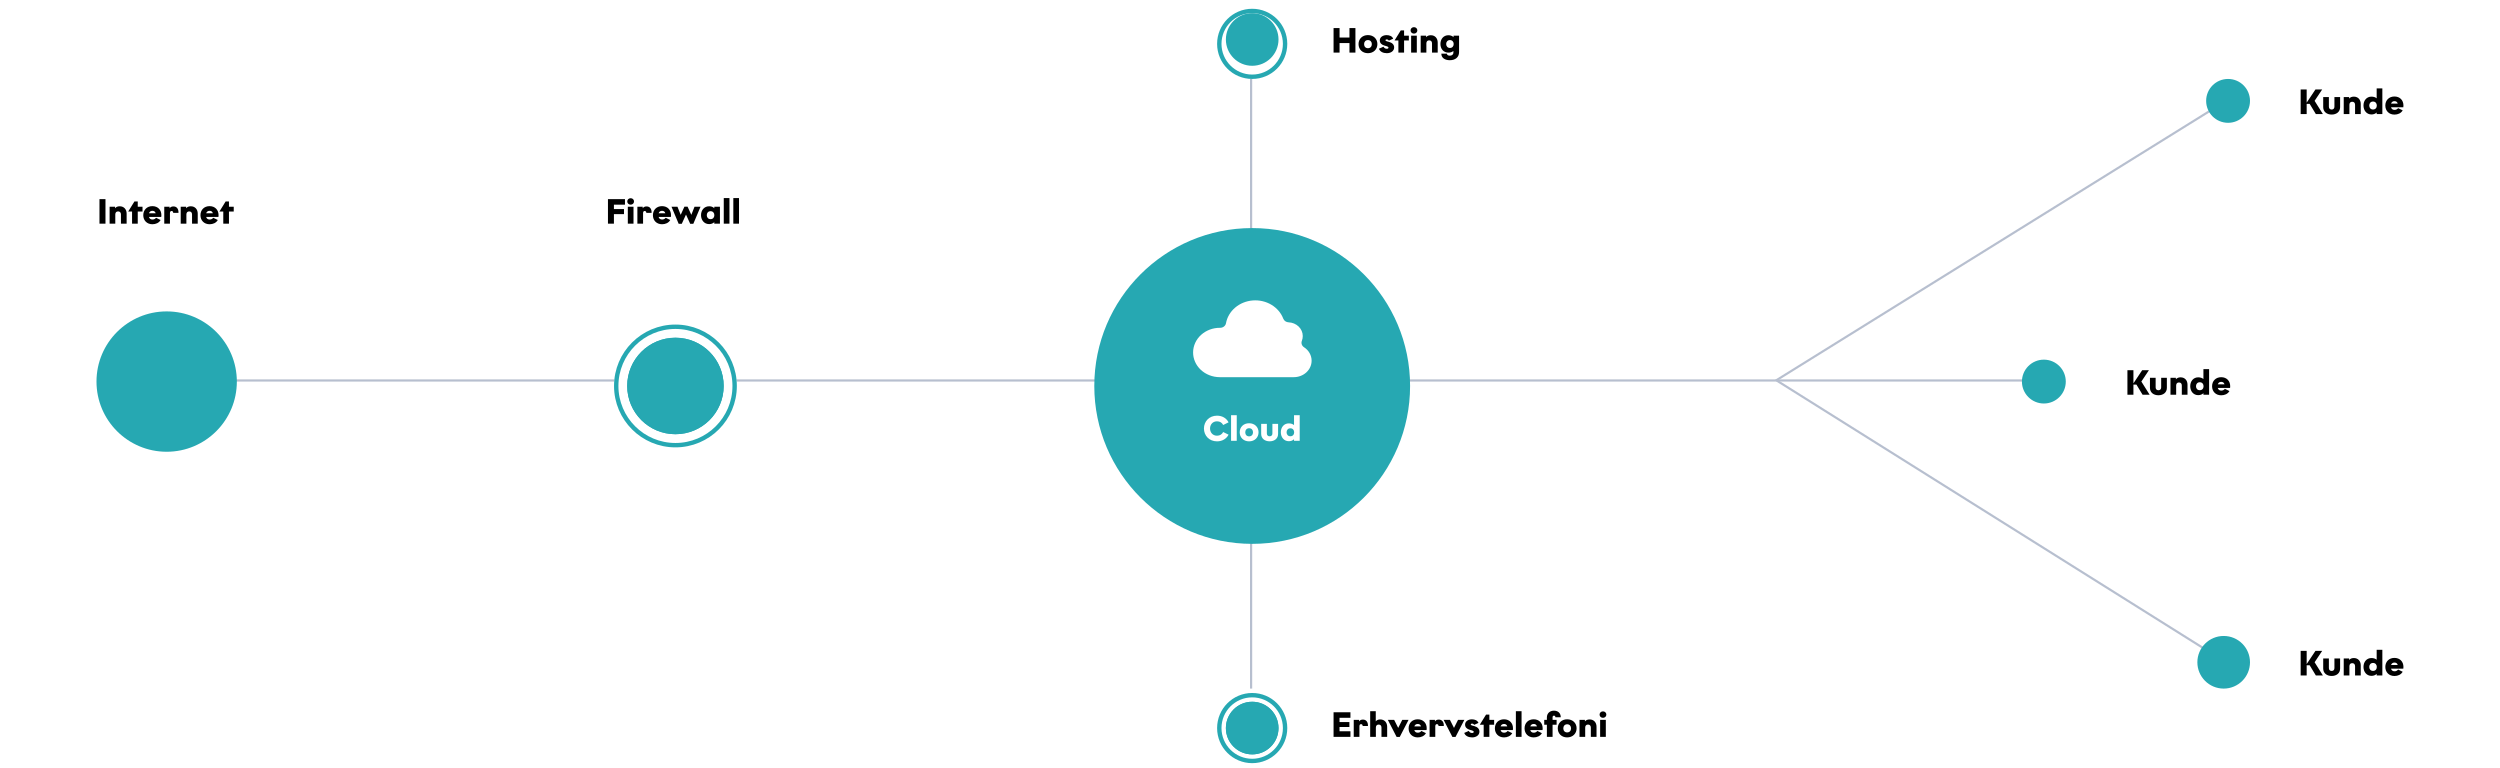 <svg width="1140" height="350" viewBox="0 0 1140 350" fill="none" xmlns="http://www.w3.org/2000/svg">
<line x1="104" y1="173.5" x2="932" y2="173.5" stroke="#B7BFCF"/>
<line x1="809.736" y1="173.566" x2="1015.74" y2="45.575" stroke="#B7BFCF"/>
<line x1="810.261" y1="173.576" x2="1014.27" y2="301.551" stroke="#B7BFCF"/>
<path d="M1049.1 52H1051.84V47.376H1053.22L1056.02 52H1059.23L1055.46 45.984L1058.91 40.8H1055.84L1051.84 46.816V40.8H1049.1V52ZM1063.23 49.952C1062.43 49.952 1061.97 49.44 1061.97 48.64V44.272H1059.38V48.864C1059.38 51.024 1061.09 52.24 1063.23 52.24C1065.39 52.24 1067.09 51.024 1067.09 48.864V44.272H1064.5V48.64C1064.5 49.44 1064.05 49.952 1063.23 49.952ZM1068.74 44.272V52H1071.33V47.792C1071.33 46.944 1071.76 46.4 1072.61 46.4C1073.46 46.4 1073.91 46.944 1073.91 47.792V52H1076.5V47.408C1076.5 45.424 1075.25 44.064 1073.35 44.064C1072.44 44.064 1071.68 44.368 1071.2 44.96V44.272H1068.74ZM1081.39 52.192C1082.27 52.192 1083.14 51.92 1083.76 51.28V52H1086.35V40.32H1083.76V44.848C1083.23 44.352 1082.34 44.064 1081.39 44.064C1079.17 44.064 1077.75 45.84 1077.75 48.112C1077.75 50.368 1079.17 52.192 1081.39 52.192ZM1082.1 49.936C1081.01 49.936 1080.37 49.152 1080.37 48.112C1080.37 47.104 1081.01 46.304 1082.1 46.304C1083.19 46.304 1083.83 47.104 1083.83 48.112C1083.83 49.168 1083.19 49.936 1082.1 49.936ZM1095.97 48.112C1095.97 45.728 1094.37 44 1091.87 44C1089.39 44 1087.71 45.712 1087.71 48.128C1087.71 50.544 1089.39 52.256 1091.87 52.256C1093.41 52.256 1094.88 51.648 1095.62 50.32L1093.54 49.312C1093.15 49.84 1092.56 50.112 1091.91 50.112C1091.03 50.112 1090.51 49.648 1090.31 48.912H1095.91C1095.94 48.736 1095.97 48.352 1095.97 48.112ZM1091.87 46.128C1092.71 46.128 1093.17 46.544 1093.36 47.248H1090.32C1090.55 46.56 1091.06 46.128 1091.87 46.128Z" fill="black"/>
<line x1="570.5" y1="314" x2="570.5" y2="34" stroke="#B7BFCF"/>
<path d="M608.104 12.8V24H610.84V19.632H615.352V24H618.072V12.8H615.352V17.12H610.84V12.8H608.104ZM623.783 24.256C626.311 24.256 628.087 22.512 628.087 20.112C628.087 17.728 626.311 16 623.783 16C621.239 16 619.495 17.728 619.495 20.112C619.495 22.512 621.239 24.256 623.783 24.256ZM623.783 21.984C622.663 21.984 622.023 21.168 622.023 20.112C622.023 19.088 622.663 18.272 623.783 18.272C624.903 18.272 625.559 19.088 625.559 20.112C625.559 21.184 624.903 21.984 623.783 21.984ZM632.404 24.256C634.18 24.256 635.732 23.296 635.732 21.616C635.732 20.288 634.74 19.472 633.396 19.104L632.42 18.848C632.148 18.768 631.78 18.624 631.78 18.352C631.78 18.08 632.068 17.968 632.34 17.968C632.724 17.968 633.108 18.144 633.316 18.528L635.284 17.648C634.852 16.496 633.604 16.016 632.292 16.016C630.708 16.016 629.188 16.864 629.188 18.416C629.188 19.664 630.02 20.416 631.364 20.8L632.372 21.088C632.708 21.184 633.14 21.392 633.14 21.744C633.14 22.096 632.756 22.24 632.372 22.24C631.684 22.24 631.172 21.888 630.868 21.296L628.804 22.208C629.252 23.568 630.724 24.256 632.404 24.256ZM640.259 13.872H638.739L635.907 18.464H637.667V24H640.259V18.464H642.435V16.272H640.259V13.872ZM644.77 15.328C645.634 15.328 646.306 14.704 646.306 13.856C646.306 13.008 645.634 12.384 644.77 12.384C643.89 12.384 643.218 13.008 643.218 13.856C643.218 14.704 643.89 15.328 644.77 15.328ZM643.474 16.272V24H646.066V16.272H643.474ZM647.833 16.272V24H650.425V19.792C650.425 18.944 650.857 18.4 651.705 18.4C652.553 18.4 653.001 18.944 653.001 19.792V24H655.593V19.408C655.593 17.424 654.345 16.064 652.441 16.064C651.529 16.064 650.777 16.368 650.297 16.96V16.272H647.833ZM661.095 27.456C663.543 27.456 665.335 26.192 665.335 23.744V16.272H662.823V16.944C662.215 16.352 661.335 16.064 660.487 16.064C658.279 16.064 656.839 17.76 656.839 20.048C656.839 22.336 658.279 24 660.487 24C661.319 24 662.103 23.792 662.743 23.232V23.984C662.743 24.896 662.039 25.392 661.127 25.392C660.375 25.392 659.831 25.088 659.783 24.48H657.255C657.239 26.512 659.047 27.456 661.095 27.456ZM661.175 21.872C660.119 21.872 659.447 21.072 659.447 20.064C659.447 19.056 660.119 18.272 661.175 18.272C662.231 18.272 662.887 19.056 662.887 20.064C662.887 21.088 662.231 21.872 661.175 21.872Z" fill="black"/>
<g filter="url(#filter0_dd)">
<circle cx="571" cy="18" r="16" fill="white"/>
<circle cx="571" cy="18" r="15" stroke="#26A8B2" stroke-width="2"/>
</g>
<circle cx="571" cy="18" r="11" fill="#26A8B2" stroke="#26A8B2" stroke-width="2"/>
<path d="M608.104 324.8V336H615.8V333.472H610.824V331.504H615.32V329.248H610.824V327.328H615.8V324.8H608.104ZM617.302 336H619.894V331.184C619.894 330.576 620.15 330.208 620.63 330.208C621.126 330.208 621.382 330.576 621.382 331.056H623.782C623.862 329.408 623.11 328.128 621.478 328.128C620.742 328.128 620.102 328.4 619.734 328.976V328.272H617.302V336ZM624.802 324.32V336H627.394V331.792C627.394 330.944 627.826 330.4 628.674 330.4C629.522 330.4 629.954 330.944 629.954 331.792V336H632.546V331.408C632.546 329.424 631.298 328.064 629.394 328.064C628.482 328.064 627.762 328.384 627.346 328.944V324.32H624.802ZM632.86 328.272L636.86 336.048H638.284L642.3 328.272H639.42L637.58 331.936L635.74 328.272H632.86ZM650.58 332.112C650.58 329.728 648.98 328 646.484 328C644.004 328 642.324 329.712 642.324 332.128C642.324 334.544 644.004 336.256 646.484 336.256C648.02 336.256 649.492 335.648 650.228 334.32L648.148 333.312C647.764 333.84 647.172 334.112 646.516 334.112C645.636 334.112 645.124 333.648 644.916 332.912H650.516C650.548 332.736 650.58 332.352 650.58 332.112ZM646.484 330.128C647.316 330.128 647.78 330.544 647.972 331.248H644.932C645.156 330.56 645.668 330.128 646.484 330.128ZM651.896 336H654.488V331.184C654.488 330.576 654.744 330.208 655.224 330.208C655.72 330.208 655.976 330.576 655.976 331.056H658.376C658.456 329.408 657.704 328.128 656.072 328.128C655.336 328.128 654.696 328.4 654.328 328.976V328.272H651.896V336ZM658.297 328.272L662.297 336.048H663.721L667.737 328.272H664.857L663.017 331.936L661.177 328.272H658.297ZM671.295 336.256C673.071 336.256 674.623 335.296 674.623 333.616C674.623 332.288 673.631 331.472 672.287 331.104L671.311 330.848C671.039 330.768 670.671 330.624 670.671 330.352C670.671 330.08 670.959 329.968 671.231 329.968C671.615 329.968 671.999 330.144 672.207 330.528L674.175 329.648C673.743 328.496 672.495 328.016 671.183 328.016C669.599 328.016 668.079 328.864 668.079 330.416C668.079 331.664 668.911 332.416 670.255 332.8L671.263 333.088C671.599 333.184 672.031 333.392 672.031 333.744C672.031 334.096 671.647 334.24 671.263 334.24C670.575 334.24 670.063 333.888 669.759 333.296L667.695 334.208C668.143 335.568 669.615 336.256 671.295 336.256ZM679.149 325.872H677.629L674.797 330.464H676.557V336H679.149V330.464H681.325V328.272H679.149V325.872ZM689.924 332.112C689.924 329.728 688.324 328 685.828 328C683.348 328 681.668 329.712 681.668 332.128C681.668 334.544 683.348 336.256 685.828 336.256C687.364 336.256 688.836 335.648 689.572 334.32L687.492 333.312C687.108 333.84 686.516 334.112 685.86 334.112C684.98 334.112 684.468 333.648 684.26 332.912H689.86C689.892 332.736 689.924 332.352 689.924 332.112ZM685.828 330.128C686.66 330.128 687.124 330.544 687.316 331.248H684.276C684.5 330.56 685.012 330.128 685.828 330.128ZM691.239 336H693.831V324.32H691.239V336ZM703.455 332.112C703.455 329.728 701.855 328 699.359 328C696.879 328 695.199 329.712 695.199 332.128C695.199 334.544 696.879 336.256 699.359 336.256C700.895 336.256 702.367 335.648 703.103 334.32L701.023 333.312C700.639 333.84 700.047 334.112 699.391 334.112C698.511 334.112 697.999 333.648 697.791 332.912H703.391C703.423 332.736 703.455 332.352 703.455 332.112ZM699.359 330.128C700.191 330.128 700.655 330.544 700.847 331.248H697.807C698.031 330.56 698.543 330.128 699.359 330.128ZM708.613 326.336C709.029 326.336 709.269 326.656 709.269 327.088H711.701C711.717 325.216 710.485 324.064 708.613 324.064C706.741 324.064 705.381 325.248 705.381 327.152V328.272H704.165V330.464H705.381V336H707.973V330.464H709.813V328.272H707.973V327.088C707.973 326.656 708.181 326.336 708.613 326.336ZM714.627 336.256C717.155 336.256 718.931 334.512 718.931 332.112C718.931 329.728 717.155 328 714.627 328C712.083 328 710.339 329.728 710.339 332.112C710.339 334.512 712.083 336.256 714.627 336.256ZM714.627 333.984C713.507 333.984 712.867 333.168 712.867 332.112C712.867 331.088 713.507 330.272 714.627 330.272C715.747 330.272 716.403 331.088 716.403 332.112C716.403 333.184 715.747 333.984 714.627 333.984ZM720.255 328.272V336H722.847V331.792C722.847 330.944 723.279 330.4 724.127 330.4C724.975 330.4 725.423 330.944 725.423 331.792V336H728.015V331.408C728.015 329.424 726.767 328.064 724.863 328.064C723.951 328.064 723.199 328.368 722.719 328.96V328.272H720.255ZM730.957 327.328C731.821 327.328 732.493 326.704 732.493 325.856C732.493 325.008 731.821 324.384 730.957 324.384C730.077 324.384 729.405 325.008 729.405 325.856C729.405 326.704 730.077 327.328 730.957 327.328ZM729.661 328.272V336H732.253V328.272H729.661Z" fill="black"/>
<g filter="url(#filter1_dd)">
<circle cx="571" cy="330" r="16" fill="white"/>
<circle cx="571" cy="330" r="15" stroke="#26A8B2" stroke-width="2"/>
</g>
<g filter="url(#filter2_dd)">
<circle cx="571" cy="330" r="12" fill="#26A8B2"/>
<circle cx="571" cy="330" r="11" stroke="#26A8B2" stroke-width="2"/>
</g>
<path d="M970.104 180H972.84V175.376H974.216L977.016 180H980.232L976.456 173.984L979.912 168.8H976.84L972.84 174.816V168.8H970.104V180ZM984.233 177.952C983.433 177.952 982.969 177.44 982.969 176.64V172.272H980.377V176.864C980.377 179.024 982.089 180.24 984.233 180.24C986.393 180.24 988.089 179.024 988.089 176.864V172.272H985.497V176.64C985.497 177.44 985.049 177.952 984.233 177.952ZM989.739 172.272V180H992.331V175.792C992.331 174.944 992.763 174.4 993.611 174.4C994.459 174.4 994.907 174.944 994.907 175.792V180H997.499V175.408C997.499 173.424 996.251 172.064 994.347 172.064C993.435 172.064 992.683 172.368 992.203 172.96V172.272H989.739ZM1002.39 180.192C1003.27 180.192 1004.14 179.92 1004.76 179.28V180H1007.35V168.32H1004.76V172.848C1004.23 172.352 1003.34 172.064 1002.39 172.064C1000.17 172.064 998.746 173.84 998.746 176.112C998.746 178.368 1000.17 180.192 1002.39 180.192ZM1003.1 177.936C1002.01 177.936 1001.37 177.152 1001.37 176.112C1001.37 175.104 1002.01 174.304 1003.1 174.304C1004.19 174.304 1004.83 175.104 1004.83 176.112C1004.83 177.168 1004.19 177.936 1003.1 177.936ZM1016.97 176.112C1016.97 173.728 1015.37 172 1012.87 172C1010.39 172 1008.71 173.712 1008.71 176.128C1008.71 178.544 1010.39 180.256 1012.87 180.256C1014.41 180.256 1015.88 179.648 1016.62 178.32L1014.54 177.312C1014.15 177.84 1013.56 178.112 1012.91 178.112C1012.03 178.112 1011.51 177.648 1011.31 176.912H1016.91C1016.94 176.736 1016.97 176.352 1016.97 176.112ZM1012.87 174.128C1013.71 174.128 1014.17 174.544 1014.36 175.248H1011.32C1011.55 174.56 1012.06 174.128 1012.87 174.128Z" fill="black"/>
<circle cx="932" cy="174" r="10" fill="#26A8B2"/>
<path d="M45.362 90.8V102H48.098V90.8H45.362ZM49.982 94.272V102H52.574V97.792C52.574 96.944 53.006 96.4 53.854 96.4C54.702 96.4 55.15 96.944 55.15 97.792V102H57.742V97.408C57.742 95.424 56.494 94.064 54.59 94.064C53.678 94.064 52.926 94.368 52.446 94.96V94.272H49.982ZM62.813 91.872H61.293L58.461 96.464H60.221V102H62.813V96.464H64.989V94.272H62.813V91.872ZM73.588 98.112C73.588 95.728 71.988 94 69.492 94C67.012 94 65.332 95.712 65.332 98.128C65.332 100.544 67.012 102.256 69.492 102.256C71.028 102.256 72.5 101.648 73.236 100.32L71.156 99.312C70.772 99.84 70.18 100.112 69.524 100.112C68.644 100.112 68.132 99.648 67.924 98.912H73.524C73.556 98.736 73.588 98.352 73.588 98.112ZM69.492 96.128C70.324 96.128 70.788 96.544 70.98 97.248H67.94C68.164 96.56 68.676 96.128 69.492 96.128ZM74.903 102H77.495V97.184C77.495 96.576 77.751 96.208 78.231 96.208C78.727 96.208 78.983 96.576 78.983 97.056H81.383C81.463 95.408 80.711 94.128 79.079 94.128C78.343 94.128 77.703 94.4 77.335 94.976V94.272H74.903V102ZM82.403 94.272V102H84.995V97.792C84.995 96.944 85.427 96.4 86.275 96.4C87.123 96.4 87.571 96.944 87.571 97.792V102H90.163V97.408C90.163 95.424 88.915 94.064 87.011 94.064C86.099 94.064 85.347 94.368 84.867 94.96V94.272H82.403ZM99.666 98.112C99.666 95.728 98.066 94 95.57 94C93.09 94 91.41 95.712 91.41 98.128C91.41 100.544 93.09 102.256 95.57 102.256C97.106 102.256 98.578 101.648 99.314 100.32L97.234 99.312C96.85 99.84 96.258 100.112 95.602 100.112C94.722 100.112 94.21 99.648 94.002 98.912H99.602C99.634 98.736 99.666 98.352 99.666 98.112ZM95.57 96.128C96.402 96.128 96.866 96.544 97.058 97.248H94.018C94.242 96.56 94.754 96.128 95.57 96.128ZM104.407 91.872H102.887L100.055 96.464H101.815V102H104.407V96.464H106.583V94.272H104.407V91.872Z" fill="black"/>
<path d="M277.229 90.8V102H279.949V97.648H284.541V95.328H279.949V93.328H284.989V90.8H277.229ZM287.582 93.328C288.446 93.328 289.118 92.704 289.118 91.856C289.118 91.008 288.446 90.384 287.582 90.384C286.702 90.384 286.03 91.008 286.03 91.856C286.03 92.704 286.702 93.328 287.582 93.328ZM286.286 94.272V102H288.878V94.272H286.286ZM290.646 102H293.238V97.184C293.238 96.576 293.494 96.208 293.974 96.208C294.47 96.208 294.726 96.576 294.726 97.056H297.126C297.206 95.408 296.454 94.128 294.822 94.128C294.086 94.128 293.446 94.4 293.078 94.976V94.272H290.646V102ZM305.986 98.112C305.986 95.728 304.386 94 301.89 94C299.41 94 297.73 95.712 297.73 98.128C297.73 100.544 299.41 102.256 301.89 102.256C303.426 102.256 304.898 101.648 305.634 100.32L303.554 99.312C303.17 99.84 302.578 100.112 301.922 100.112C301.042 100.112 300.53 99.648 300.322 98.912H305.922C305.954 98.736 305.986 98.352 305.986 98.112ZM301.89 96.128C302.722 96.128 303.186 96.544 303.378 97.248H300.338C300.562 96.56 301.074 96.128 301.89 96.128ZM309.469 102.048H310.893L312.813 97.84L314.733 102.048H316.157L319.437 94.272H316.701L315.245 97.968L313.533 94.24H312.093L310.397 97.968L308.925 94.272H306.205L309.469 102.048ZM323.379 102.192C324.259 102.192 325.107 101.92 325.715 101.28V102H328.291V94.272H325.715V94.96C325.107 94.32 324.259 94.064 323.379 94.064C321.123 94.064 319.667 95.84 319.667 98.112C319.667 100.384 321.123 102.192 323.379 102.192ZM324.019 99.936C322.931 99.936 322.291 99.152 322.291 98.112C322.291 97.104 322.931 96.304 324.019 96.304C325.107 96.304 325.747 97.104 325.747 98.112C325.747 99.152 325.107 99.936 324.019 99.936ZM330.036 102H332.628V90.32H330.036V102ZM334.396 102H336.988V90.32H334.396V102Z" fill="black"/>
<g filter="url(#filter3_dd)">
<circle cx="308" cy="174" r="28" fill="white"/>
<circle cx="308" cy="174" r="27" stroke="#26A8B2" stroke-width="2"/>
</g>
<g filter="url(#filter4_dd)">
<circle cx="308" cy="174" r="22" fill="#26A8B2"/>
<circle cx="308" cy="174" r="21" stroke="#26A8B2" stroke-width="2"/>
</g>
<circle cx="1016" cy="46" r="10" fill="#26A8B2"/>
<circle cx="76" cy="174" r="32" fill="#26A8B2"/>
<path d="M1049.1 308H1051.84V303.376H1053.22L1056.02 308H1059.23L1055.46 301.984L1058.91 296.8H1055.84L1051.84 302.816V296.8H1049.1V308ZM1063.23 305.952C1062.43 305.952 1061.97 305.44 1061.97 304.64V300.272H1059.38V304.864C1059.38 307.024 1061.09 308.24 1063.23 308.24C1065.39 308.24 1067.09 307.024 1067.09 304.864V300.272H1064.5V304.64C1064.5 305.44 1064.05 305.952 1063.23 305.952ZM1068.74 300.272V308H1071.33V303.792C1071.33 302.944 1071.76 302.4 1072.61 302.4C1073.46 302.4 1073.91 302.944 1073.91 303.792V308H1076.5V303.408C1076.5 301.424 1075.25 300.064 1073.35 300.064C1072.44 300.064 1071.68 300.368 1071.2 300.96V300.272H1068.74ZM1081.39 308.192C1082.27 308.192 1083.14 307.92 1083.76 307.28V308H1086.35V296.32H1083.76V300.848C1083.23 300.352 1082.34 300.064 1081.39 300.064C1079.17 300.064 1077.75 301.84 1077.75 304.112C1077.75 306.368 1079.17 308.192 1081.39 308.192ZM1082.1 305.936C1081.01 305.936 1080.37 305.152 1080.37 304.112C1080.37 303.104 1081.01 302.304 1082.1 302.304C1083.19 302.304 1083.83 303.104 1083.83 304.112C1083.83 305.168 1083.19 305.936 1082.1 305.936ZM1095.97 304.112C1095.97 301.728 1094.37 300 1091.87 300C1089.39 300 1087.71 301.712 1087.71 304.128C1087.71 306.544 1089.39 308.256 1091.87 308.256C1093.41 308.256 1094.88 307.648 1095.62 306.32L1093.54 305.312C1093.15 305.84 1092.56 306.112 1091.91 306.112C1091.03 306.112 1090.51 305.648 1090.31 304.912H1095.91C1095.94 304.736 1095.97 304.352 1095.97 304.112ZM1091.87 302.128C1092.71 302.128 1093.17 302.544 1093.36 303.248H1090.32C1090.55 302.56 1091.06 302.128 1091.87 302.128Z" fill="black"/>
<circle cx="1014" cy="302" r="12" fill="#26A8B2"/>
<g filter="url(#filter5_dd)">
<circle cx="571" cy="174" r="72" fill="#26A8B2"/>
</g>
<path d="M554.965 201.256C557.413 201.256 559.285 200.04 560.229 198.216L557.765 197C557.269 197.992 556.341 198.68 554.965 198.68C552.917 198.68 551.781 197.112 551.781 195.4C551.781 193.688 552.917 192.12 554.965 192.12C556.341 192.12 557.269 192.808 557.765 193.8L560.229 192.584C559.285 190.76 557.413 189.544 554.965 189.544C551.397 189.544 548.997 192.168 548.997 195.4C548.997 198.632 551.397 201.256 554.965 201.256ZM561.364 201H563.956V189.32H561.364V201ZM569.595 201.256C572.123 201.256 573.899 199.512 573.899 197.112C573.899 194.728 572.123 193 569.595 193C567.051 193 565.307 194.728 565.307 197.112C565.307 199.512 567.051 201.256 569.595 201.256ZM569.595 198.984C568.475 198.984 567.835 198.168 567.835 197.112C567.835 196.088 568.475 195.272 569.595 195.272C570.715 195.272 571.371 196.088 571.371 197.112C571.371 198.184 570.715 198.984 569.595 198.984ZM578.951 198.952C578.151 198.952 577.687 198.44 577.687 197.64V193.272H575.095V197.864C575.095 200.024 576.807 201.24 578.951 201.24C581.111 201.24 582.807 200.024 582.807 197.864V193.272H580.215V197.64C580.215 198.44 579.767 198.952 578.951 198.952ZM587.706 201.192C588.586 201.192 589.45 200.92 590.074 200.28V201H592.666V189.32H590.074V193.848C589.546 193.352 588.65 193.064 587.706 193.064C585.482 193.064 584.058 194.84 584.058 197.112C584.058 199.368 585.482 201.192 587.706 201.192ZM588.41 198.936C587.322 198.936 586.682 198.152 586.682 197.112C586.682 196.104 587.322 195.304 588.41 195.304C589.498 195.304 590.138 196.104 590.138 197.112C590.138 198.168 589.498 198.936 588.41 198.936Z" fill="white"/>
<path d="M598.094 164.485C598.094 166.475 597.238 168.383 595.715 169.79C594.191 171.197 592.125 171.988 589.971 171.988H556.127C552.896 171.961 549.808 170.75 547.544 168.621C545.279 166.491 544.023 163.618 544.052 160.634C544.08 157.649 545.392 154.797 547.697 152.705C550.002 150.613 553.113 149.453 556.344 149.48C556.989 149.488 557.616 149.284 558.112 148.903C558.609 148.523 558.942 147.991 559.051 147.404C559.547 144.667 561.013 142.16 563.221 140.278C565.428 138.395 568.25 137.245 571.244 137.007C574.237 136.769 577.23 137.458 579.753 138.964C582.276 140.471 584.185 142.71 585.179 145.328C585.36 145.792 585.685 146.196 586.114 146.49C586.542 146.784 587.055 146.954 587.589 146.979C589.332 147.05 590.978 147.74 592.183 148.904C593.389 150.069 594.061 151.619 594.059 153.231C594.061 153.972 593.924 154.709 593.653 155.407C593.442 155.925 593.423 156.494 593.599 157.024C593.776 157.553 594.138 158.014 594.628 158.333C595.699 159.025 596.573 159.946 597.177 161.017C597.78 162.088 598.095 163.278 598.094 164.485Z" fill="white"/>
<defs>
<filter id="filter0_dd" x="552" y="0" width="38" height="38" filterUnits="userSpaceOnUse" color-interpolation-filters="sRGB">
<feFlood flood-opacity="0" result="BackgroundImageFix"/>
<feColorMatrix in="SourceAlpha" type="matrix" values="0 0 0 0 0 0 0 0 0 0 0 0 0 0 0 0 0 0 127 0" result="hardAlpha"/>
<feOffset dy="1"/>
<feGaussianBlur stdDeviation="1.5"/>
<feColorMatrix type="matrix" values="0 0 0 0 0 0 0 0 0 0 0 0 0 0 0 0 0 0 0.1 0"/>
<feBlend mode="normal" in2="BackgroundImageFix" result="effect1_dropShadow"/>
<feColorMatrix in="SourceAlpha" type="matrix" values="0 0 0 0 0 0 0 0 0 0 0 0 0 0 0 0 0 0 127 0" result="hardAlpha"/>
<feOffset dy="1"/>
<feGaussianBlur stdDeviation="1"/>
<feColorMatrix type="matrix" values="0 0 0 0 0 0 0 0 0 0 0 0 0 0 0 0 0 0 0.06 0"/>
<feBlend mode="normal" in2="effect1_dropShadow" result="effect2_dropShadow"/>
<feBlend mode="normal" in="SourceGraphic" in2="effect2_dropShadow" result="shape"/>
</filter>
<filter id="filter1_dd" x="552" y="312" width="38" height="38" filterUnits="userSpaceOnUse" color-interpolation-filters="sRGB">
<feFlood flood-opacity="0" result="BackgroundImageFix"/>
<feColorMatrix in="SourceAlpha" type="matrix" values="0 0 0 0 0 0 0 0 0 0 0 0 0 0 0 0 0 0 127 0" result="hardAlpha"/>
<feOffset dy="1"/>
<feGaussianBlur stdDeviation="1.5"/>
<feColorMatrix type="matrix" values="0 0 0 0 0 0 0 0 0 0 0 0 0 0 0 0 0 0 0.1 0"/>
<feBlend mode="normal" in2="BackgroundImageFix" result="effect1_dropShadow"/>
<feColorMatrix in="SourceAlpha" type="matrix" values="0 0 0 0 0 0 0 0 0 0 0 0 0 0 0 0 0 0 127 0" result="hardAlpha"/>
<feOffset dy="1"/>
<feGaussianBlur stdDeviation="1"/>
<feColorMatrix type="matrix" values="0 0 0 0 0 0 0 0 0 0 0 0 0 0 0 0 0 0 0.06 0"/>
<feBlend mode="normal" in2="effect1_dropShadow" result="effect2_dropShadow"/>
<feBlend mode="normal" in="SourceGraphic" in2="effect2_dropShadow" result="shape"/>
</filter>
<filter id="filter2_dd" x="556" y="316" width="30" height="30" filterUnits="userSpaceOnUse" color-interpolation-filters="sRGB">
<feFlood flood-opacity="0" result="BackgroundImageFix"/>
<feColorMatrix in="SourceAlpha" type="matrix" values="0 0 0 0 0 0 0 0 0 0 0 0 0 0 0 0 0 0 127 0" result="hardAlpha"/>
<feOffset dy="1"/>
<feGaussianBlur stdDeviation="1.5"/>
<feColorMatrix type="matrix" values="0 0 0 0 0 0 0 0 0 0 0 0 0 0 0 0 0 0 0.1 0"/>
<feBlend mode="normal" in2="BackgroundImageFix" result="effect1_dropShadow"/>
<feColorMatrix in="SourceAlpha" type="matrix" values="0 0 0 0 0 0 0 0 0 0 0 0 0 0 0 0 0 0 127 0" result="hardAlpha"/>
<feOffset dy="1"/>
<feGaussianBlur stdDeviation="1"/>
<feColorMatrix type="matrix" values="0 0 0 0 0 0 0 0 0 0 0 0 0 0 0 0 0 0 0.06 0"/>
<feBlend mode="normal" in2="effect1_dropShadow" result="effect2_dropShadow"/>
<feBlend mode="normal" in="SourceGraphic" in2="effect2_dropShadow" result="shape"/>
</filter>
<filter id="filter3_dd" x="277" y="144" width="62" height="62" filterUnits="userSpaceOnUse" color-interpolation-filters="sRGB">
<feFlood flood-opacity="0" result="BackgroundImageFix"/>
<feColorMatrix in="SourceAlpha" type="matrix" values="0 0 0 0 0 0 0 0 0 0 0 0 0 0 0 0 0 0 127 0" result="hardAlpha"/>
<feOffset dy="1"/>
<feGaussianBlur stdDeviation="1.5"/>
<feColorMatrix type="matrix" values="0 0 0 0 0 0 0 0 0 0 0 0 0 0 0 0 0 0 0.1 0"/>
<feBlend mode="normal" in2="BackgroundImageFix" result="effect1_dropShadow"/>
<feColorMatrix in="SourceAlpha" type="matrix" values="0 0 0 0 0 0 0 0 0 0 0 0 0 0 0 0 0 0 127 0" result="hardAlpha"/>
<feOffset dy="1"/>
<feGaussianBlur stdDeviation="1"/>
<feColorMatrix type="matrix" values="0 0 0 0 0 0 0 0 0 0 0 0 0 0 0 0 0 0 0.06 0"/>
<feBlend mode="normal" in2="effect1_dropShadow" result="effect2_dropShadow"/>
<feBlend mode="normal" in="SourceGraphic" in2="effect2_dropShadow" result="shape"/>
</filter>
<filter id="filter4_dd" x="283" y="150" width="50" height="50" filterUnits="userSpaceOnUse" color-interpolation-filters="sRGB">
<feFlood flood-opacity="0" result="BackgroundImageFix"/>
<feColorMatrix in="SourceAlpha" type="matrix" values="0 0 0 0 0 0 0 0 0 0 0 0 0 0 0 0 0 0 127 0" result="hardAlpha"/>
<feOffset dy="1"/>
<feGaussianBlur stdDeviation="1.5"/>
<feColorMatrix type="matrix" values="0 0 0 0 0 0 0 0 0 0 0 0 0 0 0 0 0 0 0.1 0"/>
<feBlend mode="normal" in2="BackgroundImageFix" result="effect1_dropShadow"/>
<feColorMatrix in="SourceAlpha" type="matrix" values="0 0 0 0 0 0 0 0 0 0 0 0 0 0 0 0 0 0 127 0" result="hardAlpha"/>
<feOffset dy="1"/>
<feGaussianBlur stdDeviation="1"/>
<feColorMatrix type="matrix" values="0 0 0 0 0 0 0 0 0 0 0 0 0 0 0 0 0 0 0.06 0"/>
<feBlend mode="normal" in2="effect1_dropShadow" result="effect2_dropShadow"/>
<feBlend mode="normal" in="SourceGraphic" in2="effect2_dropShadow" result="shape"/>
</filter>
<filter id="filter5_dd" x="496" y="100" width="150" height="150" filterUnits="userSpaceOnUse" color-interpolation-filters="sRGB">
<feFlood flood-opacity="0" result="BackgroundImageFix"/>
<feColorMatrix in="SourceAlpha" type="matrix" values="0 0 0 0 0 0 0 0 0 0 0 0 0 0 0 0 0 0 127 0" result="hardAlpha"/>
<feOffset dy="1"/>
<feGaussianBlur stdDeviation="1.5"/>
<feColorMatrix type="matrix" values="0 0 0 0 0 0 0 0 0 0 0 0 0 0 0 0 0 0 0.1 0"/>
<feBlend mode="normal" in2="BackgroundImageFix" result="effect1_dropShadow"/>
<feColorMatrix in="SourceAlpha" type="matrix" values="0 0 0 0 0 0 0 0 0 0 0 0 0 0 0 0 0 0 127 0" result="hardAlpha"/>
<feOffset dy="1"/>
<feGaussianBlur stdDeviation="1"/>
<feColorMatrix type="matrix" values="0 0 0 0 0 0 0 0 0 0 0 0 0 0 0 0 0 0 0.06 0"/>
<feBlend mode="normal" in2="effect1_dropShadow" result="effect2_dropShadow"/>
<feBlend mode="normal" in="SourceGraphic" in2="effect2_dropShadow" result="shape"/>
</filter>
</defs>
</svg>
